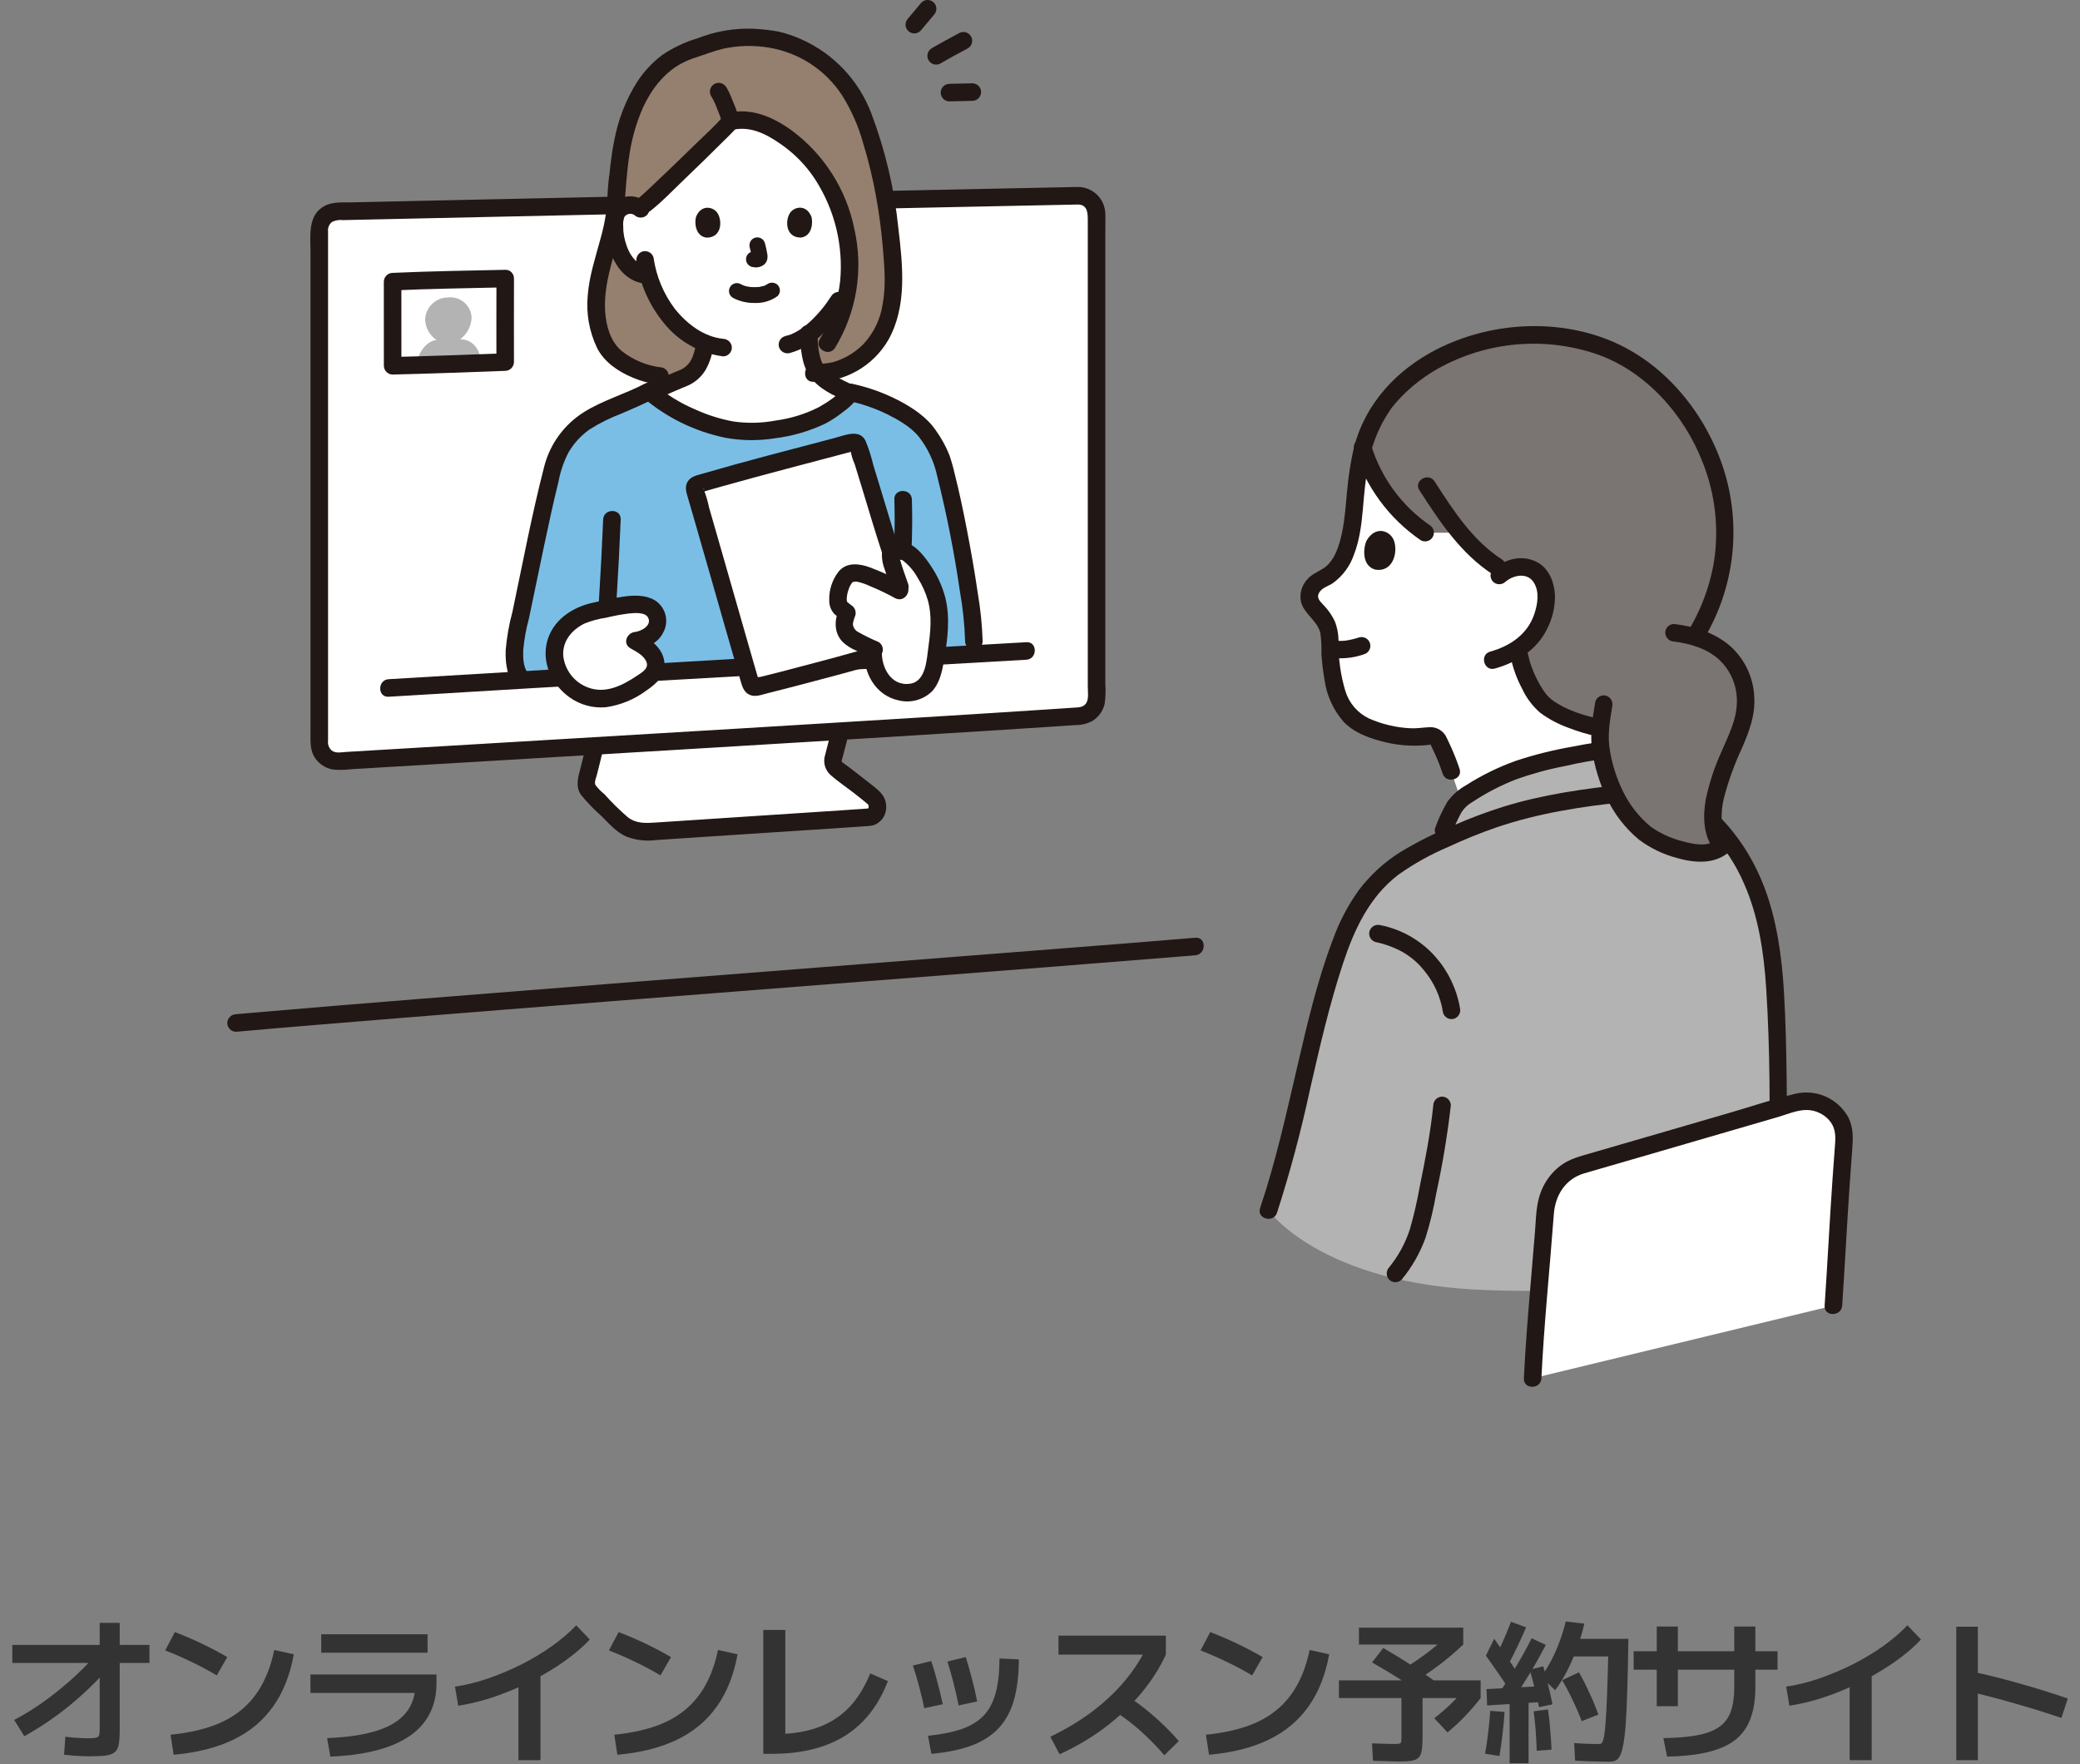 <svg width="270" height="229" viewBox="0 0 270 229" fill="none" xmlns="http://www.w3.org/2000/svg">
<rect x="0" y="0" width="270" height="229" fill="#808080" stroke="none"/>
<g clip-path="url(#clip0_976_3751)">
<path d="M181.522 66.146C179.485 63.951 177.948 61.34 177.018 58.492C176.292 60.753 175.901 63.109 175.86 65.483C175.504 68.893 175.022 73.623 171.772 75.082C171.117 75.347 170.569 75.822 170.213 76.432C169.339 78.076 170.746 78.948 171.58 79.996C172.103 80.67 172.455 81.461 172.604 82.301C172.585 83.966 172.695 85.629 172.931 87.277C173.075 88.437 173.366 89.574 173.797 90.661C174.406 92.242 175.604 93.526 177.14 94.241C179.655 95.38 183.168 95.982 185.505 95.533C185.777 95.483 186.058 95.533 186.296 95.674C186.533 95.816 186.711 96.039 186.796 96.303C187.407 97.534 187.934 98.805 188.371 100.108L189.624 103.79C192.34 101.832 195.363 100.339 198.568 99.373C201.617 98.548 204.709 97.897 207.831 97.421C207.727 96.878 207.673 96.327 207.67 95.775C207.68 95.407 207.712 94.972 207.758 94.504L207.615 94.476C205.307 94.014 201.547 92.701 200.136 91.175C198.7 89.418 197.703 87.343 197.228 85.123C197.228 85.123 197.228 84.673 197.232 84.105C198.155 83.453 198.935 82.618 199.521 81.651C200.108 80.684 200.489 79.607 200.641 78.487C200.881 77.092 200.574 75.325 199.556 74.374C199.192 74.057 198.761 73.825 198.296 73.694C197.831 73.563 197.343 73.537 196.867 73.618C196.326 73.684 195.806 73.869 195.345 74.16C193.094 72.875 191.111 71.169 189.504 69.134C187.734 69.134 184.991 69.134 184.991 69.134C183.726 68.271 182.562 67.269 181.522 66.146Z" fill="white"/>
<path d="M80.551 106.761C80.485 106.702 80.42 106.641 80.357 106.578C79.129 105.362 77.493 103.745 76.564 102.776C76.331 102.55 76.171 102.259 76.107 101.941C76.042 101.623 76.075 101.293 76.201 100.994C76.479 99.878 77.03 97.706 77.235 96.817C87.93 96.182 98.975 95.52 109.084 94.903L109.079 94.919L108.153 98.507C108.093 98.735 108.103 98.974 108.179 99.196C108.255 99.418 108.395 99.613 108.582 99.755C110.34 101.102 112.272 102.58 113.424 103.554C114.161 104.145 114.088 105.946 112.843 106.064C111.587 106.184 94.233 107.286 84.091 107.97C83.45 108.014 82.807 107.929 82.199 107.721C81.592 107.514 81.031 107.187 80.551 106.761Z" fill="white"/>
<path d="M107.981 94.616C107.692 95.739 107.388 96.859 107.111 97.985C106.965 98.433 106.95 98.914 107.068 99.37C107.186 99.826 107.432 100.239 107.777 100.56C108.814 101.478 110.001 102.261 111.09 103.12C111.558 103.489 112.028 103.857 112.483 104.244C112.764 104.483 112.749 104.444 112.756 104.781C112.756 104.921 112.618 104.966 112.756 104.934C112.894 104.901 112.585 104.946 112.523 104.95C111.555 105.025 110.588 105.086 109.623 105.151C101.451 105.698 93.277 106.214 85.105 106.762C83.812 106.848 82.596 106.918 81.504 106.081C80.418 105.145 79.395 104.137 78.442 103.065C78.004 102.722 77.615 102.321 77.285 101.873C77.114 101.528 77.391 100.926 77.482 100.566C77.771 99.411 78.068 98.258 78.336 97.099C78.668 95.675 76.473 95.064 76.14 96.493C75.892 97.56 75.619 98.621 75.353 99.683C75.056 100.869 74.652 102.09 75.433 103.184C76.25 104.182 77.147 105.111 78.117 105.962C79.085 106.927 80.013 108.007 81.286 108.575C82.528 109.056 83.871 109.214 85.189 109.033C86.282 108.959 87.375 108.887 88.468 108.815C90.847 108.657 93.225 108.501 95.604 108.346C99.907 108.065 104.21 107.783 108.514 107.502C109.751 107.42 110.989 107.339 112.226 107.249C112.632 107.245 113.036 107.194 113.431 107.097C113.936 106.909 114.366 106.561 114.655 106.105C114.943 105.65 115.074 105.112 115.028 104.575C114.972 103.192 113.959 102.508 112.97 101.722C112.319 101.205 111.661 100.697 111.003 100.189C110.662 99.923 110.319 99.659 109.974 99.398C109.814 99.275 109.281 98.969 109.247 98.797C109.273 98.642 109.313 98.491 109.368 98.344L109.677 97.148L110.175 95.221C110.542 93.801 108.346 93.195 107.979 94.615L107.981 94.616Z" fill="#211715"/>
<path d="M139.943 25.407C123.926 25.726 64.577 26.979 43.746 27.449C43.131 27.462 42.545 27.716 42.115 28.156C41.684 28.597 41.444 29.188 41.444 29.804C41.444 40.502 41.444 85.317 41.444 96.445C41.445 96.767 41.511 97.086 41.639 97.382C41.767 97.677 41.954 97.943 42.188 98.163C42.423 98.384 42.7 98.553 43.003 98.663C43.306 98.772 43.628 98.817 43.949 98.797C71.864 97.136 120.65 94.269 140.148 92.938C140.743 92.898 141.301 92.633 141.708 92.197C142.116 91.761 142.342 91.186 142.341 90.589C142.341 80.461 142.345 38.324 142.345 27.762C142.346 27.448 142.284 27.138 142.162 26.849C142.041 26.56 141.863 26.298 141.64 26.078C141.416 25.859 141.151 25.687 140.859 25.571C140.568 25.456 140.256 25.4 139.943 25.407Z" fill="white"/>
<path d="M139.943 24.267C136.144 24.343 132.345 24.421 128.545 24.5C123.067 24.614 117.59 24.728 112.113 24.842C105.71 24.976 99.307 25.111 92.904 25.247C86.424 25.384 79.943 25.522 73.461 25.661C67.655 25.785 61.85 25.911 56.048 26.037C53.634 26.09 51.219 26.142 48.805 26.196L45.747 26.264C44.577 26.29 43.258 26.155 42.19 26.703C39.92 27.868 40.306 30.527 40.306 32.661V38.748C40.306 44.276 40.306 49.804 40.306 55.333V73.779C40.306 79.064 40.306 84.35 40.306 89.635C40.306 91.477 40.306 93.319 40.306 95.16C40.306 96.281 40.231 97.431 40.909 98.402C41.438 99.173 42.252 99.703 43.172 99.874C43.95 99.955 44.736 99.945 45.511 99.843C52.063 99.453 58.615 99.064 65.168 98.676C72.53 98.238 79.893 97.799 87.255 97.359C94.604 96.919 101.952 96.475 109.3 96.028C115.706 95.638 122.11 95.24 128.514 94.836C131.095 94.672 133.677 94.506 136.261 94.336C137.365 94.264 138.469 94.19 139.573 94.115C140.345 94.123 141.106 93.94 141.79 93.582C142.19 93.338 142.538 93.016 142.812 92.635C143.087 92.255 143.283 91.824 143.389 91.367C143.511 90.505 143.542 89.633 143.48 88.765V86.151C143.48 83.873 143.48 81.593 143.48 79.311C143.48 73.509 143.48 67.707 143.48 61.905C143.48 55.844 143.48 49.784 143.48 43.722C143.48 39.093 143.48 34.464 143.48 29.834C143.48 29.145 143.505 28.45 143.48 27.761C143.464 26.831 143.084 25.945 142.422 25.292C141.76 24.639 140.869 24.271 139.94 24.267C138.474 24.236 138.474 26.514 139.94 26.545C141.215 26.572 141.203 27.729 141.203 28.685V31.078C141.203 33.212 141.203 35.346 141.203 37.479C141.203 43.028 141.203 48.577 141.203 54.126C141.203 60.133 141.203 66.141 141.203 72.148C141.203 76.963 141.203 81.777 141.203 86.591V89.12C141.203 89.817 141.388 90.835 140.902 91.392C140.511 91.841 139.942 91.815 139.397 91.852L137.815 91.958C136.681 92.034 135.547 92.109 134.412 92.182C128.687 92.555 122.96 92.916 117.233 93.264C110.346 93.69 103.46 94.109 96.573 94.522C89.266 94.963 81.959 95.399 74.651 95.832C67.795 96.241 60.939 96.648 54.083 97.054L44.932 97.598C44.326 97.634 43.583 97.812 43.06 97.415C42.879 97.255 42.741 97.053 42.658 96.826C42.575 96.6 42.55 96.356 42.584 96.117V93.889C42.584 89.424 42.584 84.96 42.584 80.495C42.584 74.621 42.584 68.747 42.584 62.873V45.413C42.584 41.004 42.584 36.596 42.584 32.187C42.584 31.473 42.581 30.76 42.584 30.047C42.556 29.812 42.589 29.574 42.681 29.356C42.772 29.137 42.918 28.947 43.105 28.802C43.559 28.585 44.066 28.504 44.565 28.569C46.597 28.524 48.629 28.479 50.661 28.434C55.91 28.32 61.16 28.206 66.409 28.093C72.568 27.96 78.727 27.828 84.887 27.697C91.278 27.561 97.67 27.426 104.061 27.291C109.892 27.168 115.722 27.046 121.552 26.924C126.141 26.829 130.73 26.734 135.319 26.64L139.945 26.546C141.406 26.517 141.412 24.238 139.943 24.267Z" fill="#211715"/>
<path d="M108.344 85.915C95.707 86.636 80.721 87.496 65.547 88.394C67.657 79.001 69.85 68.062 71.855 60.42C72.247 58.996 72.961 57.682 73.941 56.578C74.892 55.461 76.065 54.554 77.384 53.914C79.524 52.875 82.436 51.762 84.267 50.781C87.334 53.515 93.017 55.872 96.478 55.975C99.847 56.089 103.199 55.456 106.295 54.122C107.358 53.667 109.876 51.886 110.448 50.938C113.198 51.509 115.809 52.615 118.133 54.193C119.012 54.752 119.781 55.468 120.402 56.305C121.075 57.291 121.663 58.333 122.157 59.419C123.58 63.691 126.415 78.675 126.415 83.213C126.415 83.213 126.415 83.846 126.415 84.886C121.302 85.178 115.164 85.526 108.344 85.915Z" fill="#7ABEE6"/>
<path d="M85.666 48.803C82.797 48.437 79.731 46.863 78.635 44.873C77.196 42.256 77.128 38.954 77.773 36.045C78.418 33.137 79.513 30.318 79.848 27.359C80.019 25.857 79.991 24.334 80.222 22.839C80.45 21.358 80.915 9.003 90.124 6.328C92.458 5.5 94.759 4.659 97.232 4.833C98.629 4.871 100.019 5.045 101.382 5.351C104.406 6.282 106.78 7.553 108.851 9.917C110.248 11.514 111.356 13.342 112.125 15.32C114.294 21.349 115.559 27.667 115.878 34.067C116.075 36.161 115.966 38.273 115.554 40.336C115.075 42.382 114.052 44.586 112.39 45.9C109.912 47.859 108.776 48.311 105.601 48.423L85.666 48.803Z" fill="#957F6E"/>
<path d="M83.748 35.67L84.186 35.737C84.707 37.67 85.63 39.47 86.895 41.021C88.11 42.55 89.683 43.755 91.476 44.53C91.424 45.265 91.257 45.987 90.982 46.671C90.793 47.199 90.498 47.683 90.114 48.091C89.73 48.5 89.265 48.825 88.75 49.046C88.101 49.319 84.845 50.686 84.532 50.783L84.332 50.844C87.413 53.553 93.038 55.876 96.474 55.979C99.844 56.092 103.198 55.458 106.295 54.123C107.325 53.682 109.722 51.995 110.39 51.031C109.333 50.611 108.317 50.093 107.356 49.484C106.971 49.222 106.624 48.908 106.326 48.55C105.779 47.876 105.41 47.075 105.256 46.221C105.098 45.283 104.997 44.337 104.954 43.388C106.504 42.165 107.834 40.685 108.885 39.014L110.124 37.103C110.651 32.785 109.857 28.409 107.847 24.552C106.686 22.148 104.983 20.046 102.872 18.411C100.709 16.788 98.013 14.965 94.82 15.751C93.975 16.768 84.901 25.569 83.737 26.48L83.049 27.018C82.829 26.853 82.579 26.734 82.312 26.666C82.046 26.599 81.768 26.585 81.496 26.625C81.205 26.665 80.926 26.771 80.68 26.934C80.435 27.097 80.229 27.313 80.078 27.566C79.904 27.915 79.805 28.298 79.787 28.688C79.661 30.214 79.956 31.746 80.641 33.116C80.965 33.808 81.433 34.422 82.015 34.917C82.488 35.3 83.052 35.554 83.652 35.654L83.748 35.67Z" fill="white"/>
<path d="M102.516 45.825C104.15 45.372 105.637 44.501 106.83 43.297C107.988 42.187 109.008 40.941 109.868 39.588C110.018 39.326 110.06 39.016 109.983 38.725C109.907 38.433 109.719 38.184 109.46 38.029C109.197 37.884 108.889 37.845 108.599 37.921C108.309 37.997 108.059 38.182 107.902 38.438C107.721 38.715 107.535 38.987 107.344 39.256C107.242 39.399 107.138 39.54 107.032 39.679C106.975 39.754 106.902 39.846 107.002 39.721C106.94 39.798 106.879 39.876 106.817 39.953C106.346 40.54 105.838 41.095 105.295 41.615C105.021 41.876 104.735 42.123 104.441 42.361C104.279 42.491 104.492 42.329 104.388 42.401C104.319 42.449 104.252 42.501 104.182 42.55C104.019 42.666 103.851 42.777 103.679 42.883C103.384 43.06 103.08 43.221 102.768 43.366C102.646 43.422 102.932 43.309 102.729 43.38C102.639 43.411 102.55 43.446 102.459 43.477C102.279 43.534 102.097 43.585 101.912 43.628C101.622 43.71 101.376 43.903 101.227 44.165C101.078 44.428 101.038 44.738 101.115 45.029C101.201 45.317 101.394 45.561 101.655 45.71C101.917 45.858 102.225 45.9 102.516 45.827V45.825Z" fill="#211715"/>
<path d="M83.971 26.306C83.422 25.816 82.723 25.527 81.989 25.486C81.255 25.446 80.528 25.656 79.929 26.082C78.662 27.029 78.518 28.679 78.656 30.149C78.914 32.867 80.35 36.218 83.351 36.756C83.642 36.828 83.95 36.785 84.21 36.637C84.471 36.488 84.665 36.246 84.752 35.959C84.829 35.667 84.79 35.357 84.64 35.095C84.491 34.832 84.245 34.639 83.955 34.557C82.138 34.232 81.324 32.294 81.006 30.651C80.927 30.219 80.89 29.78 80.896 29.341C80.86 28.935 80.915 28.527 81.057 28.145C81.127 28.044 81.217 27.958 81.321 27.892C81.424 27.825 81.54 27.781 81.662 27.76C81.783 27.739 81.907 27.743 82.027 27.771C82.147 27.799 82.26 27.85 82.36 27.922C82.577 28.128 82.865 28.244 83.165 28.244C83.465 28.244 83.753 28.128 83.97 27.922C84.181 27.707 84.3 27.418 84.3 27.117C84.3 26.816 84.181 26.526 83.97 26.312L83.971 26.306Z" fill="#211715"/>
<path d="M82.637 34.035C83.09 36.923 84.304 39.638 86.154 41.901C88.061 44.299 90.825 45.861 93.863 46.256C94.164 46.255 94.453 46.134 94.666 45.921C94.879 45.708 95 45.419 95.001 45.117C94.995 44.817 94.873 44.531 94.661 44.319C94.448 44.107 94.163 43.985 93.863 43.978C91.331 43.706 89.201 42.053 87.637 40.137C86.145 38.178 85.18 35.87 84.834 33.432C84.752 33.142 84.559 32.895 84.297 32.746C84.035 32.597 83.725 32.557 83.433 32.635C83.145 32.72 82.902 32.914 82.754 33.175C82.605 33.436 82.563 33.744 82.636 34.036L82.637 34.035Z" fill="#211715"/>
<path d="M94.013 14.945C92.871 16.305 91.501 17.508 90.234 18.75C88.4 20.544 86.557 22.329 84.686 24.084C84.113 24.621 83.548 25.185 82.931 25.673C82.719 25.888 82.601 26.177 82.601 26.479C82.601 26.78 82.719 27.07 82.931 27.284C83.148 27.491 83.436 27.607 83.736 27.607C84.036 27.607 84.324 27.491 84.541 27.284C85.964 26.16 87.241 24.809 88.548 23.555C90.391 21.79 92.225 20.007 94.032 18.201C94.569 17.665 95.134 17.139 95.626 16.557C95.832 16.34 95.947 16.051 95.947 15.751C95.947 15.452 95.832 15.163 95.626 14.946C95.411 14.735 95.122 14.616 94.821 14.616C94.52 14.616 94.23 14.735 94.016 14.946L94.013 14.945Z" fill="#211715"/>
<path d="M95.12 16.85C97.385 16.337 99.442 17.38 101.259 18.642C103.111 19.899 104.688 21.521 105.893 23.407C108.365 27.289 109.479 31.881 109.062 36.464C108.759 39.139 107.859 41.711 106.429 43.991C105.661 45.244 107.63 46.39 108.396 45.141C111.202 40.528 112.102 35.003 110.906 29.737C109.87 24.604 106.968 20.038 102.76 16.923C100.317 15.17 97.561 13.961 94.513 14.651C93.084 14.975 93.689 17.172 95.118 16.848L95.12 16.85Z" fill="#211715"/>
<path d="M85.968 47.705C84.016 47.499 82.165 46.734 80.635 45.503C79.216 44.25 78.678 42.285 78.553 40.448C78.243 35.855 80.564 31.61 81.016 27.093C81.17 25.537 81.243 23.977 81.41 22.423C81.441 22.13 81.47 21.837 81.504 21.543C81.525 21.362 81.547 21.181 81.57 21C81.598 20.772 81.57 21.006 81.578 20.935C81.596 20.804 81.615 20.673 81.634 20.543C81.926 18.317 82.523 16.14 83.408 14.077C84.495 11.684 86.104 9.523 88.444 8.241C89.051 7.919 89.687 7.655 90.343 7.452C91.454 7.087 92.544 6.665 93.677 6.37C95.721 5.893 97.841 5.835 99.909 6.199C101.822 6.526 103.647 7.246 105.268 8.314C106.889 9.382 108.272 10.774 109.329 12.403C110.53 14.323 111.445 16.407 112.045 18.591C112.74 20.858 113.299 23.165 113.72 25.499C114.136 27.775 114.428 30.069 114.619 32.374C114.813 34.723 115.017 37.165 114.572 39.497C114.282 41.437 113.408 43.243 112.067 44.674C110.972 45.782 109.609 46.587 108.11 47.012C107.286 47.184 106.447 47.275 105.605 47.283C104.145 47.34 104.138 49.618 105.605 49.561C107.554 49.606 109.48 49.13 111.183 48.18C112.886 47.23 114.304 45.842 115.29 44.159C117.778 39.783 117.183 34.42 116.616 29.631C116.102 24.552 114.93 19.562 113.131 14.786C112.333 12.654 111.12 10.701 109.563 9.042C108.005 7.383 106.133 6.05 104.056 5.12C103.085 4.676 102.072 4.332 101.031 4.095C99.963 3.904 98.884 3.784 97.801 3.733C95.331 3.637 92.867 4.057 90.568 4.966C88.903 5.453 87.326 6.203 85.897 7.187C84.653 8.14 83.579 9.295 82.719 10.605C81.247 12.935 80.235 15.525 79.736 18.236C79.522 19.279 79.368 20.332 79.243 21.389C79.206 21.709 79.173 22.029 79.139 22.349C79.127 22.458 79.111 22.568 79.103 22.678C79.088 22.89 79.13 22.495 79.124 22.527C79.061 22.848 79.031 23.181 78.995 23.505C78.853 24.788 78.858 26.083 78.711 27.364C78.542 28.607 78.282 29.837 77.934 31.042C77.289 33.434 76.499 35.802 76.296 38.289C76.065 40.639 76.478 43.007 77.492 45.139C78.43 47.019 80.277 48.238 82.164 49.026C83.189 49.457 84.265 49.753 85.366 49.908C85.657 49.978 85.964 49.934 86.224 49.786C86.484 49.638 86.678 49.396 86.766 49.11C86.845 48.819 86.805 48.508 86.656 48.246C86.507 47.983 86.26 47.791 85.969 47.709L85.968 47.705Z" fill="#211715"/>
<path d="M95.13 38.658C96.013 39.117 96.996 39.346 97.991 39.325C99.047 39.364 100.085 39.047 100.94 38.426C101.035 38.331 101.111 38.218 101.162 38.093C101.214 37.969 101.24 37.836 101.24 37.701C101.238 37.43 101.13 37.169 100.94 36.976C100.744 36.791 100.485 36.688 100.215 36.688C99.946 36.688 99.687 36.791 99.491 36.976C99.846 36.699 99.495 36.96 99.382 37.018C99.296 37.064 99.07 37.136 99.399 37.018C99.322 37.045 99.247 37.075 99.171 37.102C98.961 37.17 98.737 37.186 98.528 37.249C98.633 37.218 98.71 37.228 98.553 37.243C98.49 37.249 98.427 37.255 98.363 37.259C98.211 37.269 98.059 37.273 97.908 37.272C97.771 37.272 97.635 37.267 97.498 37.257C97.436 37.254 97.373 37.248 97.311 37.242L97.204 37.231L97.306 37.244C97.266 37.204 97.059 37.2 96.998 37.187C96.9 37.166 96.802 37.141 96.705 37.112C96.621 37.087 96.538 37.059 96.456 37.028C96.428 37.018 96.402 37.006 96.375 36.997C96.211 36.94 96.62 37.111 96.475 37.038C96.373 36.986 96.27 36.938 96.169 36.886C95.934 36.748 95.655 36.71 95.392 36.779C95.129 36.848 94.904 37.018 94.767 37.253C94.63 37.488 94.591 37.767 94.66 38.031C94.729 38.294 94.9 38.518 95.135 38.656L95.13 38.658Z" fill="#211715"/>
<path d="M97.318 32.108C97.442 32.557 97.542 33.012 97.616 33.471L97.579 33.199C97.588 33.261 97.59 33.324 97.585 33.386L97.621 33.114C97.617 33.143 97.61 33.172 97.6 33.199L97.704 32.954C97.696 32.974 97.686 32.993 97.674 33.011L97.835 32.804C97.821 32.82 97.806 32.835 97.79 32.848L97.997 32.687C97.963 32.709 97.927 32.728 97.889 32.744L98.134 32.64C98.076 32.666 98.015 32.684 97.952 32.694L98.225 32.657C98.168 32.664 98.11 32.664 98.054 32.657L98.326 32.694C98.17 32.673 98.018 32.645 97.861 32.624C97.592 32.636 97.335 32.742 97.137 32.925C97.042 33.02 96.966 33.133 96.915 33.257C96.863 33.382 96.837 33.515 96.837 33.65C96.837 33.784 96.863 33.918 96.915 34.042C96.966 34.166 97.042 34.279 97.137 34.375L97.344 34.535C97.501 34.627 97.68 34.675 97.861 34.675H97.878L97.605 34.638C97.779 34.675 97.957 34.7 98.135 34.711C98.42 34.708 98.701 34.635 98.951 34.499C99.111 34.417 99.251 34.302 99.362 34.161C99.473 34.02 99.552 33.856 99.593 33.681C99.647 33.409 99.642 33.128 99.58 32.857C99.504 32.422 99.405 31.991 99.295 31.563C99.26 31.434 99.199 31.312 99.116 31.206C99.033 31.1 98.93 31.011 98.813 30.944C98.696 30.878 98.567 30.835 98.434 30.818C98.3 30.802 98.165 30.812 98.035 30.848C97.778 30.92 97.558 31.088 97.422 31.319C97.288 31.559 97.251 31.842 97.319 32.108H97.318Z" fill="#211715"/>
<path d="M90.355 28.131C90.117 28.907 90.274 30.694 91.744 30.845C93.688 30.832 93.79 28.672 93.135 27.656C92.598 26.826 91.022 26.484 90.355 28.131Z" fill="#211715"/>
<path d="M105.323 28.121C105.562 28.898 105.408 30.684 103.937 30.837C101.994 30.827 101.888 28.667 102.542 27.651C103.077 26.819 104.652 26.473 105.323 28.121Z" fill="#211715"/>
<path d="M83.691 49.801C81.129 51.15 78.249 51.952 75.796 53.492C73.237 55.098 71.392 57.626 70.643 60.554C69.033 66.783 67.85 73.115 66.519 79.406C66.077 81.042 65.783 82.715 65.641 84.404C65.602 85.75 65.717 87.404 66.556 88.52C66.715 88.774 66.964 88.958 67.254 89.034C67.543 89.11 67.851 89.073 68.114 88.929C68.373 88.775 68.561 88.526 68.637 88.234C68.714 87.942 68.672 87.632 68.522 87.371C67.909 86.554 67.89 85.384 67.918 84.404C68.04 83.011 68.288 81.632 68.658 80.284C69.316 77.177 69.948 74.064 70.602 70.956C71.198 68.125 71.81 65.296 72.504 62.487C72.751 61.152 73.198 59.862 73.83 58.661C74.504 57.531 75.402 56.55 76.468 55.779C77.777 54.942 79.17 54.245 80.624 53.698C82.042 53.083 83.475 52.49 84.843 51.77C86.14 51.086 84.991 49.119 83.694 49.802L83.691 49.801Z" fill="#211715"/>
<path d="M79.279 87.656C79.889 80.925 80.29 74.177 80.571 67.426C80.633 65.96 78.355 65.962 78.294 67.426C78.012 74.177 77.611 80.924 77.002 87.656C77.004 87.957 77.125 88.246 77.338 88.459C77.551 88.672 77.839 88.793 78.141 88.795C78.441 88.789 78.727 88.667 78.939 88.454C79.151 88.242 79.273 87.956 79.279 87.656Z" fill="#211715"/>
<path d="M116.515 85.818C117.953 78.916 118.576 71.87 118.371 64.823C118.315 63.362 116.037 63.355 116.094 64.823C116.303 71.666 115.707 78.509 114.319 85.213C114.035 86.645 116.232 87.258 116.515 85.819V85.818Z" fill="#211715"/>
<path d="M110.146 52.037C111.861 52.406 113.527 52.977 115.108 53.739C116.602 54.489 118.235 55.39 119.295 56.718C120.461 58.221 121.271 59.97 121.664 61.832C122.893 66.746 123.873 71.719 124.599 76.732C124.983 78.874 125.209 81.04 125.277 83.214C125.282 84.68 127.559 84.683 127.554 83.214C127.488 81.116 127.275 79.025 126.918 76.957C126.525 74.243 126.05 71.539 125.529 68.847C125.047 66.358 124.532 63.871 123.907 61.414C123.722 60.608 123.494 59.811 123.224 59.029C122.763 57.887 122.163 56.805 121.44 55.808C120.256 54.105 118.471 52.938 116.664 51.981C114.794 51.014 112.806 50.295 110.751 49.841C109.328 49.509 108.717 51.705 110.146 52.037Z" fill="#211715"/>
<path d="M109.465 50.364C108.884 51.26 107.355 52.25 106.292 52.848C104.546 53.734 102.663 54.318 100.723 54.578C98.897 54.927 97.026 54.971 95.186 54.705C93.465 54.386 91.789 53.854 90.198 53.123C88.343 52.334 86.615 51.274 85.07 49.979C83.973 49.015 82.356 50.62 83.46 51.59C86.52 54.201 90.189 55.999 94.128 56.815C96.261 57.207 98.445 57.231 100.586 56.886C102.858 56.609 105.07 55.965 107.136 54.98C107.961 54.542 108.742 54.027 109.47 53.442C110.227 52.916 110.89 52.264 111.429 51.516C112.226 50.282 110.258 49.139 109.463 50.366L109.465 50.364Z" fill="#211715"/>
<path d="M92.311 12.466C92.609 12.96 92.858 13.482 93.054 14.025L92.94 13.753C93.206 14.384 93.465 15.022 93.667 15.677C93.707 15.821 93.774 15.956 93.866 16.074C93.958 16.192 94.072 16.291 94.203 16.365C94.333 16.439 94.476 16.486 94.624 16.505C94.773 16.523 94.923 16.512 95.067 16.472C95.212 16.432 95.347 16.365 95.465 16.273C95.583 16.181 95.681 16.066 95.755 15.936C95.829 15.806 95.876 15.663 95.895 15.514C95.913 15.366 95.902 15.215 95.862 15.071C95.617 14.318 95.333 13.578 95.013 12.854C94.818 12.319 94.572 11.804 94.278 11.316C94.122 11.064 93.879 10.878 93.595 10.793C93.377 10.733 93.145 10.739 92.931 10.811C92.716 10.883 92.528 11.017 92.39 11.197C92.252 11.377 92.17 11.593 92.156 11.819C92.142 12.046 92.195 12.271 92.31 12.466L92.311 12.466Z" fill="#211715"/>
<path d="M110.454 49.839C110.61 49.903 110.449 49.839 110.379 49.805C110.291 49.767 110.203 49.727 110.115 49.687C109.949 49.611 109.784 49.532 109.62 49.45C109.269 49.279 108.923 49.095 108.584 48.901C107.988 48.603 107.467 48.175 107.06 47.648C106.947 47.486 106.846 47.318 106.755 47.143C106.706 47.05 106.658 46.956 106.617 46.859C106.662 46.965 106.605 46.823 106.594 46.792C106.475 46.446 106.383 46.091 106.317 45.731C106.257 45.392 106.215 45.049 106.193 44.706C106.154 44.243 106.124 43.779 106.087 43.315C106.087 43.013 105.967 42.723 105.753 42.509C105.54 42.296 105.25 42.176 104.948 42.176C104.646 42.176 104.357 42.296 104.143 42.509C103.93 42.723 103.81 43.013 103.81 43.315C103.965 45.237 103.995 47.278 105.172 48.906C106.302 50.467 108.113 51.314 109.848 52.034C109.993 52.074 110.143 52.085 110.292 52.066C110.44 52.047 110.584 52 110.714 51.926C110.844 51.852 110.958 51.753 111.05 51.635C111.142 51.516 111.209 51.381 111.249 51.237C111.32 50.946 111.277 50.638 111.129 50.378C110.98 50.117 110.738 49.923 110.452 49.836L110.454 49.839Z" fill="#211715"/>
<path d="M84.837 51.882C85.841 51.558 86.815 51.085 87.788 50.676C88.3 50.462 88.817 50.252 89.325 50.03C90.26 49.608 91.044 48.913 91.576 48.036C92.184 46.977 92.538 45.791 92.611 44.571C92.609 44.269 92.489 43.98 92.275 43.767C92.062 43.553 91.773 43.433 91.472 43.432C91.172 43.439 90.887 43.562 90.675 43.774C90.463 43.986 90.341 44.271 90.333 44.571C90.326 44.656 90.319 44.742 90.309 44.825C90.324 44.729 90.321 44.752 90.299 44.894C90.271 45.057 90.239 45.218 90.2 45.38C90.118 45.721 89.995 46.04 89.884 46.37C89.838 46.484 89.845 46.468 89.906 46.321C89.884 46.371 89.86 46.421 89.836 46.471C89.787 46.574 89.734 46.675 89.677 46.774C89.633 46.85 89.587 46.925 89.538 46.999C89.505 47.049 89.471 47.099 89.436 47.147C89.522 47.039 89.525 47.036 89.444 47.136C89.275 47.335 89.089 47.518 88.887 47.683C89.069 47.541 88.719 47.784 88.684 47.805C88.563 47.896 88.428 47.967 88.285 48.016C88.502 47.981 88.443 47.951 88.362 47.986C88.312 48.007 88.262 48.028 88.212 48.049L87.814 48.216C87.103 48.514 86.391 48.811 85.678 49.106C85.2 49.303 84.723 49.528 84.231 49.686C83.94 49.767 83.692 49.959 83.543 50.222C83.394 50.485 83.355 50.796 83.436 51.087C83.516 51.379 83.708 51.626 83.971 51.776C84.234 51.925 84.545 51.963 84.836 51.883L84.837 51.882Z" fill="#211715"/>
<path d="M133.228 83.356C124.569 83.856 115.91 84.35 107.251 84.837C95.445 85.511 83.639 86.193 71.833 86.883C64.705 87.301 57.577 87.725 50.449 88.157C48.993 88.244 48.983 90.523 50.449 90.435C62.985 89.675 75.522 88.935 88.059 88.214C98.781 87.595 109.504 86.981 120.227 86.373C124.562 86.127 128.895 85.879 133.228 85.63C134.685 85.546 134.694 83.267 133.228 83.352V83.356Z" fill="#211715"/>
<path d="M230.064 164.568C231.214 155.946 230.875 130.965 230.17 125.646C229.824 122.375 229.139 119.148 228.127 116.017C225.673 109.058 220.287 103.468 213.913 101.494C212.007 98.137 210.839 97.231 209.251 97.279C207.6 97.33 202.373 98.328 198.568 99.374C195.101 100.329 190.923 102.678 189.433 103.945C188.631 104.625 187.831 106.728 187.384 107.79L186.773 109.246C186.251 109.492 185.723 109.746 185.182 110.01C180.301 112.395 177.225 115.234 174.94 120.268C172.272 126.146 169.955 136.688 168.061 144.995C167.168 149.097 166.034 153.143 164.665 157.111C164.665 157.111 171.431 166.684 192.874 167.446C214.316 168.208 230.064 164.568 230.064 164.568Z" fill="#B3B3B3"/>
<path d="M30.639 133.919C37.506 133.308 44.379 132.749 51.251 132.192C60.451 131.446 69.653 130.714 78.857 129.994C88.792 129.212 98.727 128.434 108.663 127.662C117.515 126.973 126.368 126.281 135.221 125.588C141.389 125.104 147.556 124.612 153.723 124.112L155.158 123.992C156.608 123.87 156.621 121.591 155.158 121.714C149.442 122.196 143.723 122.642 138.004 123.092C129.392 123.769 120.779 124.442 112.167 125.111C102.265 125.883 92.363 126.656 82.462 127.432C73.088 128.168 63.714 128.912 54.34 129.664C47.087 130.248 39.833 130.837 32.584 131.469C31.935 131.526 31.287 131.582 30.639 131.64C30.339 131.647 30.054 131.77 29.842 131.982C29.63 132.194 29.508 132.479 29.5 132.779C29.503 133.08 29.624 133.369 29.837 133.582C30.05 133.795 30.338 133.916 30.639 133.918L30.639 133.919Z" fill="#211715"/>
<path d="M191.294 44.649C183.692 46.873 179.883 51.895 179.198 53.047C178.193 54.629 177.422 56.348 176.909 58.151C178.285 62.621 181.134 66.492 184.993 69.132C184.993 69.132 187.736 69.132 189.507 69.132C191.113 71.167 193.096 72.874 195.347 74.159C195.808 73.867 196.328 73.682 196.869 73.617C197.345 73.536 197.833 73.562 198.298 73.692C198.763 73.823 199.194 74.056 199.558 74.373C200.576 75.324 200.882 77.091 200.643 78.485C200.491 79.606 200.11 80.683 199.523 81.65C198.937 82.616 198.157 83.452 197.233 84.103C197.23 84.673 197.23 85.122 197.23 85.122C197.705 87.342 198.702 89.416 200.138 91.174C201.549 92.7 205.309 94.013 207.617 94.475L209.204 94.782C210.369 92.351 213.44 90.168 215.268 88.45C218.564 85.352 223.483 79.198 223.905 70.16C224.055 65.32 222.879 60.53 220.505 56.311C215.059 46.85 208.273 44.784 204.058 43.937C200.005 43.178 195.832 43.367 191.864 44.489C191.67 44.541 191.48 44.594 191.294 44.649Z" fill="#7A7473"/>
<path d="M195.422 75.508C196.446 74.64 198.234 74.267 199.082 75.58C199.858 76.782 199.604 78.354 199.19 79.631C198.32 82.311 196.051 83.846 193.435 84.579C192.026 84.973 192.624 87.172 194.04 86.776C196.862 85.987 199.483 84.367 200.806 81.662C201.521 80.291 201.879 78.761 201.846 77.215C201.747 75.546 201.062 73.746 199.49 72.944C197.542 71.952 195.402 72.545 193.812 73.896C193.6 74.111 193.482 74.4 193.482 74.701C193.482 75.003 193.6 75.292 193.812 75.507C194.028 75.715 194.316 75.831 194.617 75.831C194.917 75.831 195.205 75.715 195.422 75.507V75.508Z" fill="#211715"/>
<path d="M177.405 70.147C176.944 71.103 176.749 73.442 178.521 73.935C180.908 74.311 181.502 71.543 180.918 70.097C180.441 68.915 178.583 68.152 177.405 70.147Z" fill="#211715"/>
<path d="M189.466 99.806C189.149 98.847 188.776 97.909 188.366 96.986C188.237 96.697 188.104 96.41 187.967 96.126C187.926 96.039 187.888 95.949 187.841 95.866C187.718 95.644 187.993 96.24 187.819 95.826C187.643 95.385 187.335 95.009 186.937 94.751C186.538 94.492 186.07 94.364 185.595 94.384C184.745 94.42 183.937 94.569 183.074 94.525C181.224 94.436 179.407 94.006 177.712 93.258C176.986 92.912 176.339 92.421 175.812 91.813C175.285 91.205 174.889 90.495 174.65 89.727C174.036 87.689 173.731 85.571 173.746 83.443C173.778 82.48 173.614 81.521 173.262 80.624C172.877 79.818 172.357 79.084 171.725 78.454C171.331 78.024 170.895 77.603 171.193 77.003C171.55 76.286 172.399 76.101 173.015 75.688C174.285 74.773 175.24 73.486 175.747 72.004C177.208 68.256 176.728 64.126 177.678 60.272C178.029 58.848 175.834 58.241 175.483 59.666C174.609 63.214 174.918 66.93 173.878 70.443C173.502 71.712 172.897 73.095 171.722 73.814C170.973 74.27 170.205 74.572 169.629 75.273C169.299 75.647 169.059 76.091 168.926 76.572C168.793 77.052 168.772 77.557 168.863 78.047C169.241 79.698 170.982 80.501 171.393 82.154C171.515 83.056 171.561 83.966 171.531 84.874C171.604 86.003 171.739 87.127 171.934 88.241C172.209 90.268 173.077 92.168 174.428 93.703C175.657 94.99 177.354 95.659 179.036 96.131C181.111 96.735 183.283 96.925 185.431 96.69C185.814 96.645 185.645 96.519 185.813 96.895C185.907 97.103 186.012 97.307 186.11 97.514C186.553 98.455 186.939 99.422 187.265 100.409C187.724 101.795 189.923 101.201 189.461 99.804L189.466 99.806Z" fill="#211715"/>
<path d="M177.477 61.138C177.835 58.173 178.932 55.346 180.665 52.916C180.79 52.745 180.556 53.051 180.697 52.875C180.753 52.801 180.814 52.727 180.874 52.654C181.032 52.461 181.194 52.271 181.36 52.084C181.732 51.667 182.123 51.267 182.528 50.883C183.577 49.894 184.725 49.014 185.953 48.257C189.121 46.349 192.668 45.155 196.345 44.759C200.022 44.362 203.741 44.772 207.244 45.96C213.609 48.159 218.621 53.796 221.02 60.013C222.643 64.085 223.152 68.516 222.497 72.851C221.9 76.434 220.545 79.849 218.521 82.866C216.938 85.169 215.045 87.242 212.895 89.028C211.422 90.206 210.092 91.552 208.93 93.038C207.965 94.346 207.506 95.959 207.639 97.579C207.684 98.452 207.775 99.323 207.912 100.187C207.994 100.477 208.187 100.724 208.449 100.873C208.711 101.022 209.022 101.062 209.313 100.984C209.6 100.898 209.844 100.704 209.992 100.443C210.14 100.182 210.183 99.874 210.11 99.583C209.98 98.732 209.909 97.873 209.896 97.013C209.893 96.848 209.896 96.684 209.896 96.519C209.896 96.451 209.9 96.382 209.905 96.314C209.92 96.086 209.858 96.537 209.909 96.257C209.979 95.879 210.106 95.515 210.284 95.175C211.144 93.523 212.651 92.251 214.038 91.048C216.382 89.104 218.466 86.866 220.24 84.39C222.627 80.934 224.173 76.968 224.754 72.808C225.336 68.648 224.937 64.409 223.589 60.431C221.186 53.375 215.939 47.024 208.959 44.183C201.851 41.29 193.356 41.863 186.548 45.317C181.381 47.937 177.274 52.289 175.784 57.977C175.526 59.018 175.334 60.074 175.207 61.138C175.209 61.44 175.329 61.729 175.542 61.942C175.755 62.155 176.044 62.276 176.346 62.277C176.645 62.27 176.93 62.147 177.142 61.935C177.354 61.723 177.477 61.438 177.484 61.138L177.477 61.138Z" fill="#211715"/>
<path d="M176.443 82.729C175.838 82.925 175.219 83.07 174.591 83.163L174.894 83.122C174.317 83.203 173.732 83.211 173.153 83.145L173.456 83.186C173.315 83.167 173.172 83.144 173.035 83.114C172.891 83.075 172.74 83.064 172.592 83.082C172.443 83.101 172.3 83.148 172.17 83.222C172.04 83.296 171.925 83.395 171.834 83.513C171.742 83.631 171.674 83.766 171.634 83.91C171.594 84.055 171.584 84.205 171.602 84.354C171.62 84.502 171.668 84.646 171.742 84.776C171.816 84.906 171.915 85.02 172.033 85.112C172.151 85.204 172.286 85.272 172.43 85.312C173.977 85.58 175.567 85.447 177.048 84.926C177.192 84.886 177.327 84.819 177.445 84.727C177.563 84.635 177.662 84.52 177.735 84.39C177.809 84.26 177.857 84.117 177.875 83.968C177.894 83.82 177.883 83.669 177.843 83.525C177.803 83.381 177.736 83.246 177.644 83.128C177.552 83.01 177.438 82.911 177.307 82.837C177.177 82.763 177.034 82.716 176.886 82.697C176.737 82.679 176.587 82.69 176.443 82.729Z" fill="#211715"/>
<path d="M181.939 166.096C183.284 164.473 184.337 162.628 185.049 160.643C185.635 158.772 186.096 156.864 186.429 154.931C187.254 151.147 187.888 147.324 188.328 143.477C188.326 143.176 188.205 142.887 187.992 142.674C187.779 142.461 187.491 142.34 187.189 142.338C186.889 142.344 186.603 142.466 186.391 142.679C186.179 142.891 186.057 143.177 186.051 143.477C185.691 147.044 184.991 150.588 184.278 154.098C183.954 155.928 183.534 157.739 183.021 159.526C182.441 161.333 181.527 163.016 180.327 164.486C180.121 164.704 180.007 164.992 180.007 165.291C180.007 165.591 180.121 165.879 180.327 166.096C180.541 166.308 180.831 166.427 181.132 166.427C181.433 166.427 181.723 166.308 181.937 166.096H181.939Z" fill="#211715"/>
<path d="M210.985 101.812C205.65 102.362 200.303 103.117 195.165 104.702C192.941 105.4 190.757 106.222 188.623 107.162C186.254 108.128 183.963 109.277 181.772 110.599C179.704 111.898 177.888 113.56 176.409 115.504C174.965 117.508 173.813 119.708 172.988 122.036C170.998 127.264 169.72 132.77 168.452 138.208C166.99 144.473 165.625 150.703 163.571 156.806C163.102 158.199 165.3 158.796 165.766 157.412C167.452 152.178 168.875 146.864 170.03 141.488C171.288 135.986 172.549 130.456 174.319 125.091C175.773 120.682 177.726 116.434 181.508 113.543C183.529 112.106 185.702 110.894 187.987 109.931C190.01 108.985 192.082 108.145 194.192 107.412C199.62 105.554 205.293 104.678 210.985 104.091C211.285 104.083 211.57 103.96 211.782 103.748C211.993 103.536 212.116 103.251 212.124 102.952C212.122 102.65 212.002 102.361 211.788 102.148C211.575 101.935 211.287 101.814 210.985 101.812H210.985Z" fill="#211715"/>
<path d="M214.382 100.041C213.282 98.263 211.906 96.304 209.636 96.146C208.859 96.133 208.082 96.202 207.319 96.351C206.24 96.506 205.167 96.704 204.098 96.915C201.626 97.343 199.189 97.952 196.806 98.738C194.502 99.56 192.298 100.642 190.238 101.963C189.322 102.478 188.526 103.182 187.904 104.029C187.26 105.128 186.719 106.285 186.288 107.484C186.209 107.775 186.249 108.086 186.398 108.348C186.548 108.611 186.794 108.804 187.085 108.885C187.376 108.957 187.684 108.915 187.944 108.767C188.205 108.618 188.399 108.375 188.485 108.088C188.817 107.229 189.2 106.391 189.63 105.578C189.981 104.969 190.489 104.465 191.101 104.118C192.881 102.933 194.784 101.945 196.777 101.171C198.864 100.42 201.008 99.835 203.187 99.423C204.998 98.996 206.831 98.672 208.679 98.454C208.997 98.413 209.318 98.402 209.638 98.422C209.882 98.465 210.117 98.551 210.331 98.675C211.251 99.232 211.868 100.299 212.418 101.188C213.187 102.433 215.157 101.29 214.384 100.038L214.382 100.041Z" fill="#211715"/>
<path d="M178.561 122.275C179.804 122.531 181 122.974 182.109 123.591C183.1 124.161 183.98 124.903 184.709 125.784C186.095 127.384 186.999 129.346 187.317 131.44C187.399 131.73 187.592 131.976 187.854 132.125C188.116 132.274 188.426 132.315 188.717 132.237C189.005 132.152 189.249 131.958 189.398 131.697C189.546 131.436 189.588 131.127 189.514 130.836C189.086 128.362 187.981 126.056 186.321 124.172C184.449 122.061 181.936 120.623 179.168 120.078C178.877 120.005 178.569 120.047 178.308 120.196C178.047 120.344 177.854 120.588 177.768 120.875C177.691 121.167 177.731 121.477 177.88 121.739C178.029 122.001 178.275 122.194 178.565 122.276L178.561 122.275Z" fill="#211715"/>
<path d="M215.579 103.336C220.433 105.702 224.273 109.738 226.395 114.705C228.258 118.889 228.969 123.671 229.262 128.221C229.784 136.297 229.775 144.441 229.61 152.529C229.604 156.552 229.376 160.571 228.927 164.568C228.929 164.869 229.049 165.158 229.262 165.372C229.475 165.585 229.764 165.705 230.066 165.707C230.365 165.699 230.651 165.577 230.862 165.365C231.074 165.153 231.197 164.868 231.204 164.568C231.611 161.002 231.828 157.417 231.857 153.828C231.97 149.255 231.981 144.679 231.922 140.105C231.874 136.308 231.795 132.505 231.569 128.714C231.296 124.123 230.64 119.384 228.992 115.077C226.755 109.229 222.462 104.041 216.729 101.369C216.467 101.225 216.159 101.187 215.869 101.263C215.579 101.339 215.33 101.523 215.172 101.778C215.022 102.039 214.981 102.349 215.057 102.641C215.134 102.932 215.322 103.182 215.58 103.336H215.579Z" fill="#211715"/>
<path d="M175.79 58.384C177.256 63.158 180.297 67.294 184.416 70.116C184.545 70.192 184.688 70.241 184.836 70.261C184.984 70.282 185.135 70.273 185.279 70.235C185.424 70.197 185.56 70.131 185.679 70.04C185.798 69.95 185.898 69.837 185.974 69.708C186.049 69.579 186.098 69.436 186.119 69.287C186.139 69.139 186.13 68.989 186.092 68.844C186.054 68.699 185.988 68.563 185.898 68.444C185.807 68.325 185.694 68.225 185.565 68.149C181.945 65.644 179.274 61.99 177.985 57.779C177.559 56.381 175.36 56.976 175.79 58.384Z" fill="#211715"/>
<path d="M184.252 63.634C186.882 67.719 189.644 71.882 193.797 74.569C195.032 75.367 196.175 73.396 194.947 72.602C191.139 70.139 188.628 66.223 186.219 62.485C185.428 61.257 183.456 62.398 184.252 63.635V63.634Z" fill="#211715"/>
<path d="M196.129 85.426C196.422 86.805 196.909 88.135 197.575 89.378C198.128 90.577 198.929 91.645 199.925 92.511C201.046 93.339 202.283 93.997 203.595 94.464C204.801 94.938 206.044 95.308 207.312 95.571C207.603 95.644 207.911 95.601 208.172 95.453C208.433 95.304 208.626 95.061 208.713 94.773C208.79 94.482 208.75 94.172 208.601 93.91C208.452 93.647 208.206 93.454 207.916 93.372C205.696 92.919 203.233 92.176 201.403 90.793C201.514 90.878 201.253 90.668 201.257 90.672C201.173 90.598 201.091 90.522 201.013 90.444C200.863 90.289 200.722 90.126 200.591 89.955C200.191 89.41 199.839 88.831 199.539 88.225C198.974 87.152 198.565 86.004 198.323 84.816C198.241 84.526 198.048 84.28 197.786 84.131C197.524 83.982 197.214 83.942 196.923 84.019C196.635 84.104 196.391 84.298 196.242 84.559C196.094 84.82 196.052 85.129 196.126 85.421L196.129 85.426Z" fill="#211715"/>
<path d="M217.304 82.128C220.337 82.494 223.023 83.516 224.79 85.694C226.942 88.347 227.038 92.016 225.788 95.014C223.883 99.582 220.513 106.042 223.557 109.848C221.228 111.887 216.252 109.807 214.592 108.863C212.481 107.663 211.204 105.807 209.975 103.789C208.623 101.568 207.627 97.37 207.669 95.775C207.753 94.306 207.924 92.844 208.181 91.395" fill="#7A7473"/>
<path d="M217.304 83.268C219.374 83.53 221.552 84.167 223.13 85.597C223.911 86.321 224.524 87.208 224.926 88.195C225.328 89.183 225.508 90.246 225.455 91.311C225.391 93.494 224.373 95.422 223.541 97.391C222.598 99.425 221.887 101.559 221.422 103.752C221.018 106.038 221.1 108.512 222.573 110.423L222.752 109.043C221.635 109.968 219.746 109.56 218.49 109.219C216.987 108.85 215.566 108.205 214.299 107.317C212.764 106.056 211.523 104.477 210.662 102.687C209.853 101.039 209.289 99.281 208.987 97.47C208.626 95.547 208.964 93.608 209.279 91.698C209.35 91.407 209.307 91.1 209.159 90.839C209.011 90.579 208.769 90.385 208.482 90.297C208.191 90.219 207.88 90.259 207.618 90.408C207.356 90.557 207.163 90.804 207.081 91.094C206.74 93.181 206.362 95.298 206.676 97.408C206.988 99.523 207.613 101.581 208.531 103.513C209.518 105.631 210.964 107.502 212.763 108.993C214.268 110.111 215.976 110.927 217.793 111.393C219.992 112.005 222.499 112.197 224.36 110.652C224.538 110.475 224.653 110.243 224.685 109.993C224.717 109.743 224.666 109.49 224.538 109.272C223.268 107.625 223.322 105.585 223.762 103.639C224.348 101.38 225.144 99.18 226.137 97.068C227.078 94.892 227.889 92.752 227.71 90.332C227.57 87.877 226.476 85.575 224.661 83.916C222.602 82.094 219.978 81.327 217.302 80.988C217.001 80.99 216.712 81.11 216.499 81.324C216.285 81.537 216.165 81.826 216.163 82.127C216.171 82.427 216.293 82.713 216.505 82.925C216.717 83.137 217.002 83.259 217.302 83.266L217.304 83.268Z" fill="#211715"/>
<path d="M198.946 178.903C199.294 171.562 200.095 164.247 200.578 157.336C200.775 154.516 202.46 152.028 205.175 151.245C213.237 148.917 224.979 145.492 233.089 143.131C236.253 142.211 239.644 144.612 239.39 147.898C238.606 158.078 238.501 161.997 237.989 169.46" fill="white"/>
<path d="M200.085 178.903C200.427 171.789 201.172 164.703 201.698 157.602C201.882 155.119 203.209 153.009 205.666 152.288C208.308 151.514 210.954 150.758 213.597 149.99C219.345 148.32 225.092 146.647 230.837 144.972C232.005 144.63 233.285 144.064 234.515 144.072C235.055 144.077 235.589 144.191 236.083 144.409C236.577 144.627 237.021 144.944 237.389 145.34C238.223 146.251 238.299 147.281 238.209 148.456C238.089 150.036 237.974 151.617 237.864 153.198C237.489 158.616 237.221 164.041 236.851 169.46C236.75 170.923 239.027 170.917 239.128 169.46C239.473 164.408 239.725 159.35 240.066 154.298C240.176 152.665 240.292 151.034 240.415 149.405C240.532 147.843 240.643 146.419 239.902 144.982C239.235 143.793 238.197 142.856 236.946 142.314C235.695 141.772 234.302 141.655 232.978 141.981C230.137 142.672 227.334 143.619 224.526 144.437C221.436 145.337 218.345 146.237 215.253 147.137C212.308 147.993 209.362 148.847 206.415 149.7C205.049 150.096 203.694 150.44 202.538 151.317C201.444 152.155 200.595 153.271 200.079 154.549C199.396 156.201 199.4 157.987 199.263 159.742C199.099 161.835 198.921 163.926 198.739 166.018C198.373 170.308 198.017 174.6 197.81 178.901C197.739 180.367 200.016 180.364 200.087 178.901L200.085 178.903Z" fill="#211715"/>
<path d="M115.745 71.917C115.017 69.752 113.326 64.08 111.373 57.792C111.33 57.652 111.235 57.533 111.107 57.462C110.979 57.39 110.828 57.371 110.686 57.408C105.961 58.661 95.581 61.361 90.56 62.856C90.415 62.9 90.294 62.998 90.222 63.131C90.151 63.263 90.135 63.419 90.177 63.563C91.543 68.187 96.11 84.261 97.44 88.785C97.48 88.924 97.572 89.043 97.697 89.116C97.822 89.189 97.971 89.211 98.112 89.178C101.408 88.402 109.622 86.203 111.974 85.525" fill="white"/>
<path d="M116.842 71.614C115.903 68.812 115.078 65.97 114.212 63.144C113.932 62.228 113.651 61.311 113.369 60.394C113.115 59.309 112.776 58.245 112.355 57.213C111.567 55.637 109.684 56.494 108.41 56.83C102.628 58.354 96.833 59.842 91.092 61.511C90.422 61.705 89.688 61.849 89.285 62.479C88.873 63.125 89.057 63.792 89.255 64.464C89.512 65.337 89.767 66.212 90.019 67.089C90.74 69.589 91.458 72.09 92.174 74.592C93.52 79.287 94.85 83.989 96.221 88.674C96.442 89.431 96.784 90.104 97.634 90.287C98.284 90.426 99.044 90.123 99.68 89.966C101.197 89.59 102.711 89.197 104.224 88.8C106.912 88.094 109.604 87.389 112.276 86.621C113.682 86.217 113.084 84.018 111.67 84.424C109.548 85.034 107.412 85.598 105.277 86.165C103.949 86.517 102.621 86.865 101.293 87.208C100.751 87.347 100.208 87.485 99.665 87.622C99.376 87.695 99.087 87.767 98.799 87.838C98.613 87.883 98.172 87.9 98.037 88.023L97.924 88.05L98.517 88.401C98.499 88.318 98.474 88.235 98.445 88.155C98.415 88.001 98.37 87.849 98.313 87.703L97.958 86.478C97.682 85.524 97.407 84.57 97.133 83.615C96.437 81.192 95.742 78.768 95.049 76.343C94.341 73.873 93.632 71.403 92.924 68.932C92.633 67.922 92.341 66.911 92.049 65.9C91.888 65.112 91.663 64.339 91.375 63.588C91.347 63.531 91.347 63.379 91.301 63.337C91.685 63.687 90.572 64.037 91.272 63.831C91.514 63.76 91.756 63.69 91.997 63.62C92.588 63.449 93.18 63.281 93.772 63.115C95.13 62.736 96.49 62.362 97.851 61.993C100.722 61.216 103.595 60.45 106.472 59.696C107.762 59.354 109.052 59.014 110.343 58.676C110.48 58.66 110.614 58.625 110.741 58.57C110.955 58.539 110.912 58.499 110.616 58.447C110.332 58.272 110.275 58.331 110.445 58.627C110.537 59.176 110.703 59.712 110.937 60.218C111.274 61.313 111.611 62.41 111.946 63.506C112.836 66.411 113.684 69.336 114.651 72.22C115.114 73.603 117.314 73.01 116.846 71.615L116.842 71.614Z" fill="#211715"/>
<path d="M117.899 89.899C117.236 89.908 116.578 89.769 115.975 89.492C115.493 89.284 115.053 88.988 114.68 88.618C114.087 87.978 113.698 87.177 113.56 86.316C113.359 85.65 113.288 84.951 113.351 84.258C112.475 83.867 111.9 83.539 111.502 83.363C110.912 83.142 110.39 82.769 109.991 82.281C109.701 81.875 109.56 81.38 109.592 80.882C109.639 80.42 109.76 79.969 109.951 79.546C109.598 79.301 109.267 79.025 108.964 78.721C108.474 77.692 109.058 75.936 109.52 75.206C109.643 74.978 109.82 74.783 110.036 74.638C110.251 74.494 110.498 74.404 110.755 74.375C111.157 74.325 111.565 74.369 111.948 74.503C113.711 75.111 115.415 75.88 117.039 76.8C116.655 75.707 116.031 73.952 115.708 72.853C115.626 72.548 115.595 72.231 115.615 71.916C115.644 71.77 115.725 71.64 115.843 71.549C115.961 71.459 116.108 71.415 116.256 71.425C116.673 71.407 117.089 71.465 117.484 71.596C118.399 72.059 119.438 73.335 120.125 74.461C120.99 75.801 121.564 77.307 121.809 78.883C121.952 80.207 121.958 81.543 121.825 82.869C121.565 84.35 121.54 85.239 121.148 86.828C121.011 87.552 120.711 88.234 120.271 88.825C119.751 89.414 119.03 89.789 118.249 89.874C118.131 89.887 118.015 89.895 117.899 89.899Z" fill="white"/>
<path d="M117.354 75.677C115.932 74.898 114.456 74.221 112.939 73.65C111.573 73.146 109.909 72.921 108.864 74.182C108.019 75.261 107.586 76.607 107.644 77.978C107.638 78.622 107.883 79.244 108.327 79.711C108.659 80.005 109.009 80.279 109.374 80.531L108.965 78.973C108.277 80.435 108.216 82.173 109.441 83.381C109.942 83.829 110.516 84.189 111.137 84.445C111.723 84.727 112.296 85.029 112.89 85.293C113.153 85.437 113.461 85.474 113.75 85.398C114.039 85.322 114.289 85.138 114.448 84.885C114.598 84.623 114.639 84.313 114.563 84.022C114.487 83.73 114.299 83.48 114.04 83.326C113.151 82.954 112.284 82.531 111.444 82.061C111.273 81.98 111.122 81.863 111 81.719C110.879 81.574 110.789 81.405 110.739 81.223C110.702 81.05 110.711 80.871 110.765 80.702C110.792 80.579 110.822 80.456 110.861 80.335C110.872 80.299 111.009 79.959 110.931 80.123C111.073 79.859 111.109 79.552 111.034 79.263C110.958 78.974 110.775 78.724 110.523 78.564C110.447 78.507 110.371 78.45 110.295 78.393C110.264 78.369 110.093 78.233 110.247 78.356C110.179 78.302 110.111 78.248 110.044 78.191C109.991 78.137 109.934 78.087 109.874 78.041C109.677 77.918 110.015 78.169 109.968 78.186C109.927 78.028 109.908 77.864 109.911 77.701C109.935 77.257 110.029 76.821 110.191 76.407C110.291 76.121 110.438 75.853 110.624 75.613C110.738 75.499 110.614 75.584 110.791 75.535C110.923 75.485 111.066 75.47 111.206 75.492C111.796 75.615 112.369 75.808 112.913 76.067C114.039 76.527 115.137 77.053 116.201 77.642C117.491 78.338 118.642 76.371 117.35 75.675L117.354 75.677Z" fill="#211715"/>
<path d="M117.877 75.77C117.525 74.763 117.158 73.757 116.857 72.733C116.829 72.565 116.791 72.399 116.744 72.236C116.733 72.211 116.762 72.058 116.74 72.046L116.498 72.306C116.189 72.512 116.149 72.597 116.377 72.561C116.648 72.691 116.942 72.58 117.217 72.762C118.009 73.378 118.664 74.152 119.14 75.035C119.725 75.955 120.173 76.956 120.469 78.004C120.985 79.929 120.792 81.957 120.522 83.899C120.294 85.524 120.226 88.429 118.154 88.74C115.607 89.127 114.336 86.512 114.48 84.366C114.579 82.903 112.302 82.908 112.203 84.366C112.005 87.304 113.648 90.278 116.658 90.909C117.408 91.093 118.191 91.086 118.938 90.889C119.684 90.693 120.37 90.313 120.932 89.784C121.973 88.719 122.298 87.143 122.537 85.725C122.996 83.028 123.38 80.209 122.694 77.511C122.31 76.083 121.693 74.729 120.865 73.503C120.125 72.386 119.1 70.97 117.785 70.495C116.509 70.033 114.608 70.246 114.475 71.915C114.467 72.606 114.594 73.292 114.851 73.934C115.115 74.752 115.398 75.563 115.682 76.374C116.162 77.749 118.363 77.157 117.878 75.768L117.877 75.77Z" fill="#211715"/>
<path d="M83.307 88.662C81.774 89.701 80.07 90.622 78.196 90.686C76.753 90.702 75.35 90.216 74.227 89.311C73.103 88.406 72.329 87.138 72.037 85.725C71.577 82.971 73.233 80.644 76.174 79.569C77.803 79.214 80.586 78.53 81.956 78.462C83.149 78.405 84.518 78.562 85.091 79.552C85.295 79.943 85.378 80.386 85.329 80.824C85.279 81.262 85.1 81.675 84.813 82.011C84.51 82.352 84.141 82.629 83.73 82.828C83.319 83.026 82.872 83.14 82.416 83.165C83.175 83.545 83.865 84.049 84.458 84.657C84.745 84.953 84.95 85.32 85.05 85.721C85.151 86.121 85.145 86.541 85.032 86.939C84.718 87.58 84.217 88.111 83.596 88.463C83.501 88.53 83.404 88.596 83.307 88.662Z" fill="white"/>
<path d="M82.732 87.679C80.844 88.946 78.606 90.112 76.314 89.227C75.438 88.902 74.672 88.336 74.105 87.594C73.537 86.852 73.191 85.964 73.106 85.033C73.032 83.153 74.249 81.747 75.856 80.939C76.765 80.569 77.716 80.313 78.687 80.175C79.654 79.936 80.634 79.754 81.623 79.629C82.295 79.563 83.744 79.412 84.127 80.163C84.657 81.193 83.217 81.943 82.416 82.028C81.359 82.141 80.783 83.543 81.841 84.15C82.597 84.584 83.606 85.073 83.927 85.952C84.231 86.788 83.317 87.281 82.732 87.68C81.528 88.501 82.666 90.476 83.881 89.647C85.256 88.708 86.533 87.58 86.215 85.743C85.914 84.012 84.404 82.995 82.991 82.183L82.416 84.306C83.977 84.141 85.507 83.44 86.174 81.932C86.509 81.227 86.57 80.423 86.346 79.675C86.121 78.928 85.627 78.291 84.959 77.888C83.755 77.198 82.266 77.252 80.94 77.436C79.565 77.628 78.208 77.949 76.856 78.253C74.233 78.844 71.745 80.519 71.023 83.255C70.28 86.076 71.667 88.908 73.973 90.54C75.331 91.498 76.985 91.943 78.641 91.796C80.538 91.526 82.337 90.787 83.878 89.648C85.092 88.833 83.953 86.859 82.732 87.679Z" fill="#211715"/>
<path d="M62.383 46.995C62.383 45.447 61.398 44.028 59.729 44.038C60.168 43.713 60.529 43.294 60.787 42.812C61.044 42.33 61.191 41.797 61.217 41.251C61.203 40.875 61.114 40.506 60.952 40.166C60.791 39.826 60.562 39.523 60.28 39.275C59.997 39.027 59.667 38.839 59.309 38.723C58.952 38.608 58.574 38.567 58.2 38.602C57.425 38.597 56.678 38.891 56.116 39.424C55.553 39.957 55.219 40.687 55.182 41.461C55.201 41.994 55.346 42.515 55.605 42.982C55.863 43.448 56.228 43.846 56.671 44.145C55.539 44.159 54.161 45.734 54.161 47.282L62.383 46.995Z" fill="#B3B3B3"/>
<path d="M65.582 35.019C60.709 35.128 55.831 35.198 50.962 35.418C50.662 35.423 50.375 35.545 50.163 35.757C49.951 35.969 49.829 36.256 49.824 36.557C49.827 40.197 49.829 43.837 49.828 47.476C49.832 47.777 49.953 48.065 50.166 48.277C50.379 48.49 50.666 48.611 50.967 48.615C55.837 48.501 60.709 48.314 65.578 48.136C65.878 48.13 66.165 48.009 66.377 47.796C66.59 47.584 66.711 47.297 66.716 46.996C66.716 43.384 66.7 39.771 66.72 36.159C66.728 34.692 64.451 34.69 64.443 36.159C64.423 39.771 64.44 43.384 64.439 46.996L65.578 45.857C60.709 46.036 55.837 46.223 50.967 46.337L52.105 47.476C52.105 43.836 52.104 40.196 52.101 36.557L50.962 37.696C55.831 37.477 60.709 37.406 65.582 37.297C67.045 37.264 67.05 34.986 65.582 35.019Z" fill="#211715"/>
<path d="M119.487 4.006L121.217 1.946C121.424 1.727 121.544 1.44 121.552 1.139C121.55 0.837 121.43 0.548 121.218 0.333C121.004 0.12 120.715 0.001 120.413 3.48047e-05C120.264 -0.001 120.115 0.028 119.977 0.085C119.839 0.142 119.713 0.227 119.608 0.333L117.877 2.392C117.67 2.61 117.551 2.897 117.543 3.197C117.545 3.499 117.665 3.788 117.877 4.003C118.091 4.216 118.38 4.336 118.682 4.337C118.831 4.338 118.98 4.309 119.118 4.252C119.256 4.194 119.382 4.11 119.487 4.003V4.006Z" fill="#211715"/>
<path d="M123.249 13.157L126.21 13.091C126.511 13.087 126.8 12.968 127.017 12.758C127.176 12.599 127.284 12.396 127.328 12.175C127.372 11.954 127.35 11.725 127.264 11.517C127.177 11.309 127.032 11.131 126.844 11.005C126.657 10.88 126.437 10.813 126.212 10.813L123.252 10.879C122.951 10.884 122.663 11.003 122.447 11.212C122.287 11.371 122.179 11.574 122.135 11.796C122.091 12.017 122.113 12.246 122.199 12.454C122.286 12.662 122.432 12.84 122.619 12.965C122.806 13.09 123.026 13.157 123.252 13.157L123.249 13.157Z" fill="#211715"/>
<path d="M122.1 8.228C123.257 7.541 124.453 6.918 125.633 6.273C125.762 6.198 125.875 6.098 125.966 5.978C126.056 5.859 126.122 5.723 126.16 5.579C126.198 5.434 126.207 5.283 126.187 5.135C126.166 4.987 126.117 4.844 126.042 4.715C125.966 4.586 125.866 4.473 125.747 4.382C125.628 4.292 125.492 4.226 125.347 4.188C125.055 4.111 124.744 4.154 124.484 4.306C123.304 4.953 122.108 5.574 120.951 6.261C120.821 6.336 120.707 6.436 120.616 6.556C120.525 6.675 120.458 6.811 120.42 6.956C120.381 7.101 120.372 7.252 120.392 7.401C120.412 7.55 120.462 7.693 120.538 7.823C120.613 7.952 120.714 8.065 120.833 8.156C120.953 8.247 121.089 8.313 121.235 8.35C121.38 8.388 121.531 8.397 121.68 8.376C121.828 8.355 121.971 8.304 122.1 8.228Z" fill="#211715"/>
</g>
<path d="M1.84 223.24C3.067 222.6 4.293 221.847 5.52 220.98C6.747 220.113 7.933 219.173 9.08 218.16C10.227 217.147 11.293 216.087 12.28 214.98L14.18 216.4C13.087 217.64 11.94 218.807 10.74 219.9C9.553 220.98 8.327 221.973 7.06 222.88C5.793 223.787 4.493 224.613 3.16 225.36L1.84 223.24ZM11.66 227.96C11.34 227.96 11.013 227.953 10.68 227.94C10.347 227.927 9.987 227.907 9.6 227.88C9.227 227.853 8.8 227.813 8.32 227.76L8.48 225.42C8.893 225.46 9.28 225.5 9.64 225.54C10 225.567 10.327 225.587 10.62 225.6C10.927 225.613 11.187 225.62 11.4 225.62C11.867 225.62 12.207 225.6 12.42 225.56C12.633 225.52 12.773 225.427 12.84 225.28C12.907 225.12 12.94 224.88 12.94 224.56V210.64H15.54V224.56C15.54 225.333 15.5 225.947 15.42 226.4C15.34 226.853 15.167 227.193 14.9 227.42C14.647 227.647 14.26 227.793 13.74 227.86C13.233 227.927 12.54 227.96 11.66 227.96ZM1.6 215.84V213.5H19.4V215.84H1.6ZM22.14 225.16C24.127 224.96 25.88 224.6 27.4 224.08C28.92 223.56 30.22 222.853 31.3 221.96C32.393 221.067 33.293 219.973 34 218.68C34.707 217.387 35.24 215.88 35.6 214.16L38.14 214.72C37.66 217.387 36.767 219.64 35.46 221.48C34.167 223.32 32.447 224.76 30.3 225.8C28.153 226.84 25.567 227.493 22.54 227.76L22.14 225.16ZM28.14 217.46C27.06 216.82 25.96 216.233 24.84 215.7C23.72 215.153 22.587 214.66 21.44 214.22L22.7 211.84C24.993 212.707 27.26 213.787 29.5 215.08L28.14 217.46ZM42.46 225.6C45.113 225.493 47.287 225.167 48.98 224.62C50.673 224.073 51.92 223.293 52.72 222.28C53.533 221.267 53.94 219.993 53.94 218.46L55.2 219.74H40.3V217.34H56.66V218.46C56.66 221.433 55.5 223.72 53.18 225.32C50.873 226.92 47.44 227.813 42.88 228L42.46 225.6ZM41.7 214.52V212.12H55.5V214.52H41.7ZM59.06 218.92C60.433 218.72 61.847 218.373 63.3 217.88C64.767 217.373 66.213 216.767 67.64 216.06C69.067 215.34 70.393 214.547 71.62 213.68C72.847 212.8 73.907 211.893 74.8 210.96L76.56 212.8C75.8 213.613 74.913 214.4 73.9 215.16C72.887 215.92 71.787 216.64 70.6 217.32C69.427 217.987 68.207 218.6 66.94 219.16C65.687 219.707 64.427 220.173 63.16 220.56C61.893 220.933 60.667 221.213 59.48 221.4L59.06 218.92ZM67.3 228.46V217H70.16V228.46H67.3ZM79.74 225.16C81.727 224.96 83.48 224.6 85 224.08C86.52 223.56 87.82 222.853 88.9 221.96C89.993 221.067 90.893 219.973 91.6 218.68C92.307 217.387 92.84 215.88 93.2 214.16L95.74 214.72C95.26 217.387 94.367 219.64 93.06 221.48C91.767 223.32 90.047 224.76 87.9 225.8C85.753 226.84 83.167 227.493 80.14 227.76L79.74 225.16ZM85.74 217.46C84.66 216.82 83.56 216.233 82.44 215.7C81.32 215.153 80.187 214.66 79.04 214.22L80.3 211.84C82.593 212.707 84.86 213.787 87.1 215.08L85.74 217.46ZM99.08 227.64V211.56H101.94V227.04L100.28 225.1C101.92 225.1 103.4 224.947 104.72 224.64C106.04 224.333 107.213 223.86 108.24 223.22C109.28 222.567 110.187 221.747 110.96 220.76C111.733 219.76 112.4 218.573 112.96 217.2L115.26 218.2C114.447 220.307 113.353 222.06 111.98 223.46C110.607 224.86 108.94 225.907 106.98 226.6C105.02 227.293 102.767 227.64 100.22 227.64H99.08ZM120.46 225.3C122.233 225.113 123.713 224.813 124.9 224.4C126.087 223.973 127.033 223.38 127.74 222.62C128.447 221.847 128.953 220.867 129.26 219.68C129.58 218.48 129.74 217.007 129.74 215.26L132.26 215.38C132.247 217.42 132.033 219.173 131.62 220.64C131.207 222.107 130.547 223.327 129.64 224.3C128.747 225.26 127.58 226.013 126.14 226.56C124.7 227.093 122.953 227.453 120.9 227.64L120.46 225.3ZM119.98 221.72C119.78 220.747 119.553 219.793 119.3 218.86C119.047 217.913 118.78 217.02 118.5 216.18L120.88 215.6C121.147 216.36 121.4 217.213 121.64 218.16C121.893 219.093 122.14 220.107 122.38 221.2L119.98 221.72ZM124.44 221.36C124.24 220.347 124.013 219.36 123.76 218.4C123.52 217.427 123.26 216.513 122.98 215.66L125.36 215.08C125.64 215.96 125.907 216.893 126.16 217.88C126.427 218.867 126.653 219.853 126.84 220.84L124.44 221.36ZM136.34 225.42C138.26 224.5 140.007 223.46 141.58 222.3C143.167 221.127 144.553 219.853 145.74 218.48C146.94 217.107 147.92 215.653 148.68 214.12L149.48 214.76H137.4V212.3H151.34V214.76C150.54 216.507 149.46 218.193 148.1 219.82C146.74 221.433 145.167 222.913 143.38 224.26C141.593 225.593 139.647 226.74 137.54 227.7L136.34 225.42ZM151.14 227.82C150.38 226.94 149.627 226.147 148.88 225.44C148.147 224.733 147.387 224.073 146.6 223.46C145.813 222.847 144.967 222.267 144.06 221.72L145.82 219.8C147.14 220.627 148.387 221.547 149.56 222.56C150.747 223.56 151.9 224.7 153.02 225.98L151.14 227.82ZM156.54 225.16C158.527 224.96 160.28 224.6 161.8 224.08C163.32 223.56 164.62 222.853 165.7 221.96C166.793 221.067 167.693 219.973 168.4 218.68C169.107 217.387 169.64 215.88 170 214.16L172.54 214.72C172.06 217.387 171.167 219.64 169.86 221.48C168.567 223.32 166.847 224.76 164.7 225.8C162.553 226.84 159.967 227.493 156.94 227.76L156.54 225.16ZM162.54 217.46C161.46 216.82 160.36 216.233 159.24 215.7C158.12 215.153 156.987 214.66 155.84 214.22L157.1 211.84C159.393 212.707 161.66 213.787 163.9 215.08L162.54 217.46ZM181.52 228.64C181.16 228.64 180.707 228.627 180.16 228.6C179.627 228.587 178.98 228.567 178.22 228.54L178.1 226.28C178.807 226.307 179.407 226.327 179.9 226.34C180.393 226.353 180.767 226.36 181.02 226.36C181.313 226.36 181.52 226.347 181.64 226.32C181.773 226.293 181.853 226.213 181.88 226.08C181.907 225.947 181.92 225.733 181.92 225.44V220.4H173.8V218.1H192.2V220.4H184.66V225.36C184.66 226.107 184.627 226.7 184.56 227.14C184.493 227.593 184.36 227.92 184.16 228.12C183.96 228.333 183.647 228.473 183.22 228.54C182.807 228.607 182.24 228.64 181.52 228.64ZM185.16 220.18C184 219.407 182.84 218.653 181.68 217.92C180.52 217.187 179.327 216.473 178.1 215.78L179.56 213.9C180.853 214.647 182.067 215.393 183.2 216.14C184.347 216.873 185.447 217.62 186.5 218.38L185.16 220.18ZM187.9 224.86L186.18 223.02C186.967 222.407 187.707 221.767 188.4 221.1C189.093 220.42 189.753 219.7 190.38 218.94L192.2 220.4C191.6 221.173 190.947 221.933 190.24 222.68C189.533 223.427 188.753 224.153 187.9 224.86ZM176.4 213.46V211.26H189.94V213.46H176.4ZM183.5 218.36L182.16 216.64C183.347 215.907 184.447 215.153 185.46 214.38C186.487 213.593 187.48 212.747 188.44 211.84L189.94 213.46C188.953 214.393 187.933 215.26 186.88 216.06C185.84 216.847 184.713 217.613 183.5 218.36ZM208.86 228.66C208.567 228.66 208.167 228.653 207.66 228.64C207.167 228.64 206.633 228.627 206.06 228.6C205.5 228.573 204.967 228.547 204.46 228.52L204.34 226.24C204.74 226.267 205.153 226.293 205.58 226.32C206.02 226.333 206.42 226.347 206.78 226.36C207.153 226.36 207.447 226.36 207.66 226.36C207.78 226.36 207.88 226.3 207.96 226.18C208.053 226.047 208.14 225.78 208.22 225.38C208.3 224.967 208.367 224.347 208.42 223.52C208.487 222.68 208.547 221.573 208.6 220.2C208.653 218.827 208.707 217.093 208.76 215H203.54V212.72H211.38C211.34 215.253 211.293 217.413 211.24 219.2C211.187 220.973 211.12 222.447 211.04 223.62C210.96 224.78 210.853 225.707 210.72 226.4C210.6 227.08 210.453 227.58 210.28 227.9C210.107 228.233 209.907 228.44 209.68 228.52C209.453 228.613 209.18 228.66 208.86 228.66ZM194.64 227.92L192.78 227.62C192.94 226.7 193.073 225.78 193.18 224.86C193.3 223.927 193.387 222.993 193.44 222.06L195.3 222.2C195.247 223.16 195.16 224.12 195.04 225.08C194.933 226.027 194.8 226.973 194.64 227.92ZM195.96 228.86V220.52H198.42V228.86H195.96ZM199.48 227.24C199.453 226.333 199.407 225.447 199.34 224.58C199.273 223.7 199.187 222.88 199.08 222.12L200.94 221.88C201.06 222.653 201.153 223.493 201.22 224.4C201.3 225.293 201.36 226.193 201.4 227.1L199.48 227.24ZM193.04 221.36L192.96 219.24L200.4 218.84V220.9L193.04 221.36ZM195.64 218.88C195.387 218.493 195.1 218.067 194.78 217.6C194.46 217.133 194.133 216.667 193.8 216.2C193.48 215.72 193.173 215.287 192.88 214.9L193.96 212.7C194.267 213.127 194.58 213.58 194.9 214.06C195.233 214.527 195.553 214.993 195.86 215.46C196.18 215.913 196.46 216.333 196.7 216.72L195.64 218.88ZM196.36 220.66L194.7 219.6C195.46 218.467 196.18 217.333 196.86 216.2C197.553 215.053 198.207 213.867 198.82 212.64L200.66 213.5C200.007 214.753 199.327 215.967 198.62 217.14C197.913 218.313 197.16 219.487 196.36 220.66ZM199.78 221.58C199.673 221.087 199.553 220.553 199.42 219.98C199.287 219.407 199.147 218.84 199 218.28C198.853 217.707 198.713 217.187 198.58 216.72L200.32 216.28C200.467 216.773 200.613 217.307 200.76 217.88C200.907 218.453 201.047 219.033 201.18 219.62C201.313 220.193 201.427 220.727 201.52 221.22L199.78 221.58ZM195.9 215.86L194.28 214.74C194.64 214.047 194.967 213.353 195.26 212.66C195.567 211.953 195.86 211.233 196.14 210.5L198.1 211.22C197.767 212.007 197.413 212.787 197.04 213.56C196.68 214.333 196.3 215.1 195.9 215.86ZM205.32 223.4C204.987 222.507 204.593 221.593 204.14 220.66C203.7 219.727 203.247 218.867 202.78 218.08L204.96 217.06C205.427 217.873 205.88 218.767 206.32 219.74C206.773 220.7 207.16 221.633 207.48 222.54L205.32 223.4ZM201.86 219.38L200.04 217.64C200.493 217.04 200.92 216.36 201.32 215.6C201.733 214.827 202.1 214.007 202.42 213.14C202.753 212.26 203.027 211.367 203.24 210.46L205.66 210.74C205.407 211.833 205.08 212.92 204.68 214C204.28 215.067 203.84 216.067 203.36 217C202.88 217.92 202.38 218.713 201.86 219.38ZM215.92 225.6C217.693 225.573 219.173 225.447 220.36 225.22C221.547 224.993 222.487 224.633 223.18 224.14C223.887 223.633 224.387 222.96 224.68 222.12C224.973 221.28 225.12 220.24 225.12 219V211.12H227.86V219C227.86 220.587 227.647 221.947 227.22 223.08C226.807 224.2 226.147 225.12 225.24 225.84C224.333 226.547 223.147 227.073 221.68 227.42C220.227 227.767 218.467 227.96 216.4 228L215.92 225.6ZM215.06 221.46V211.12H217.8V221.46H215.06ZM212.06 216.72V214.32H230.74V216.72H212.06ZM231.86 218.92C233.233 218.72 234.647 218.373 236.1 217.88C237.567 217.373 239.013 216.767 240.44 216.06C241.867 215.34 243.193 214.547 244.42 213.68C245.647 212.8 246.707 211.893 247.6 210.96L249.36 212.8C248.6 213.613 247.713 214.4 246.7 215.16C245.687 215.92 244.587 216.64 243.4 217.32C242.227 217.987 241.007 218.6 239.74 219.16C238.487 219.707 237.227 220.173 235.96 220.56C234.693 220.933 233.467 221.213 232.28 221.4L231.86 218.92ZM240.1 228.46V217H242.96V228.46H240.1ZM267.58 222.98C265.5 222.273 263.44 221.633 261.4 221.06C259.36 220.473 257.433 219.973 255.62 219.56L256.32 217.04C258.24 217.453 260.247 217.96 262.34 218.56C264.447 219.16 266.473 219.793 268.42 220.46L267.58 222.98ZM253.94 228.46V211.14H256.74V228.46H253.94Z" fill="#333333"/>
<defs>
<clipPath id="clip0_976_3751">
<rect width="211" height="180" fill="white" transform="translate(29.5)"/>
</clipPath>
</defs>
</svg>
